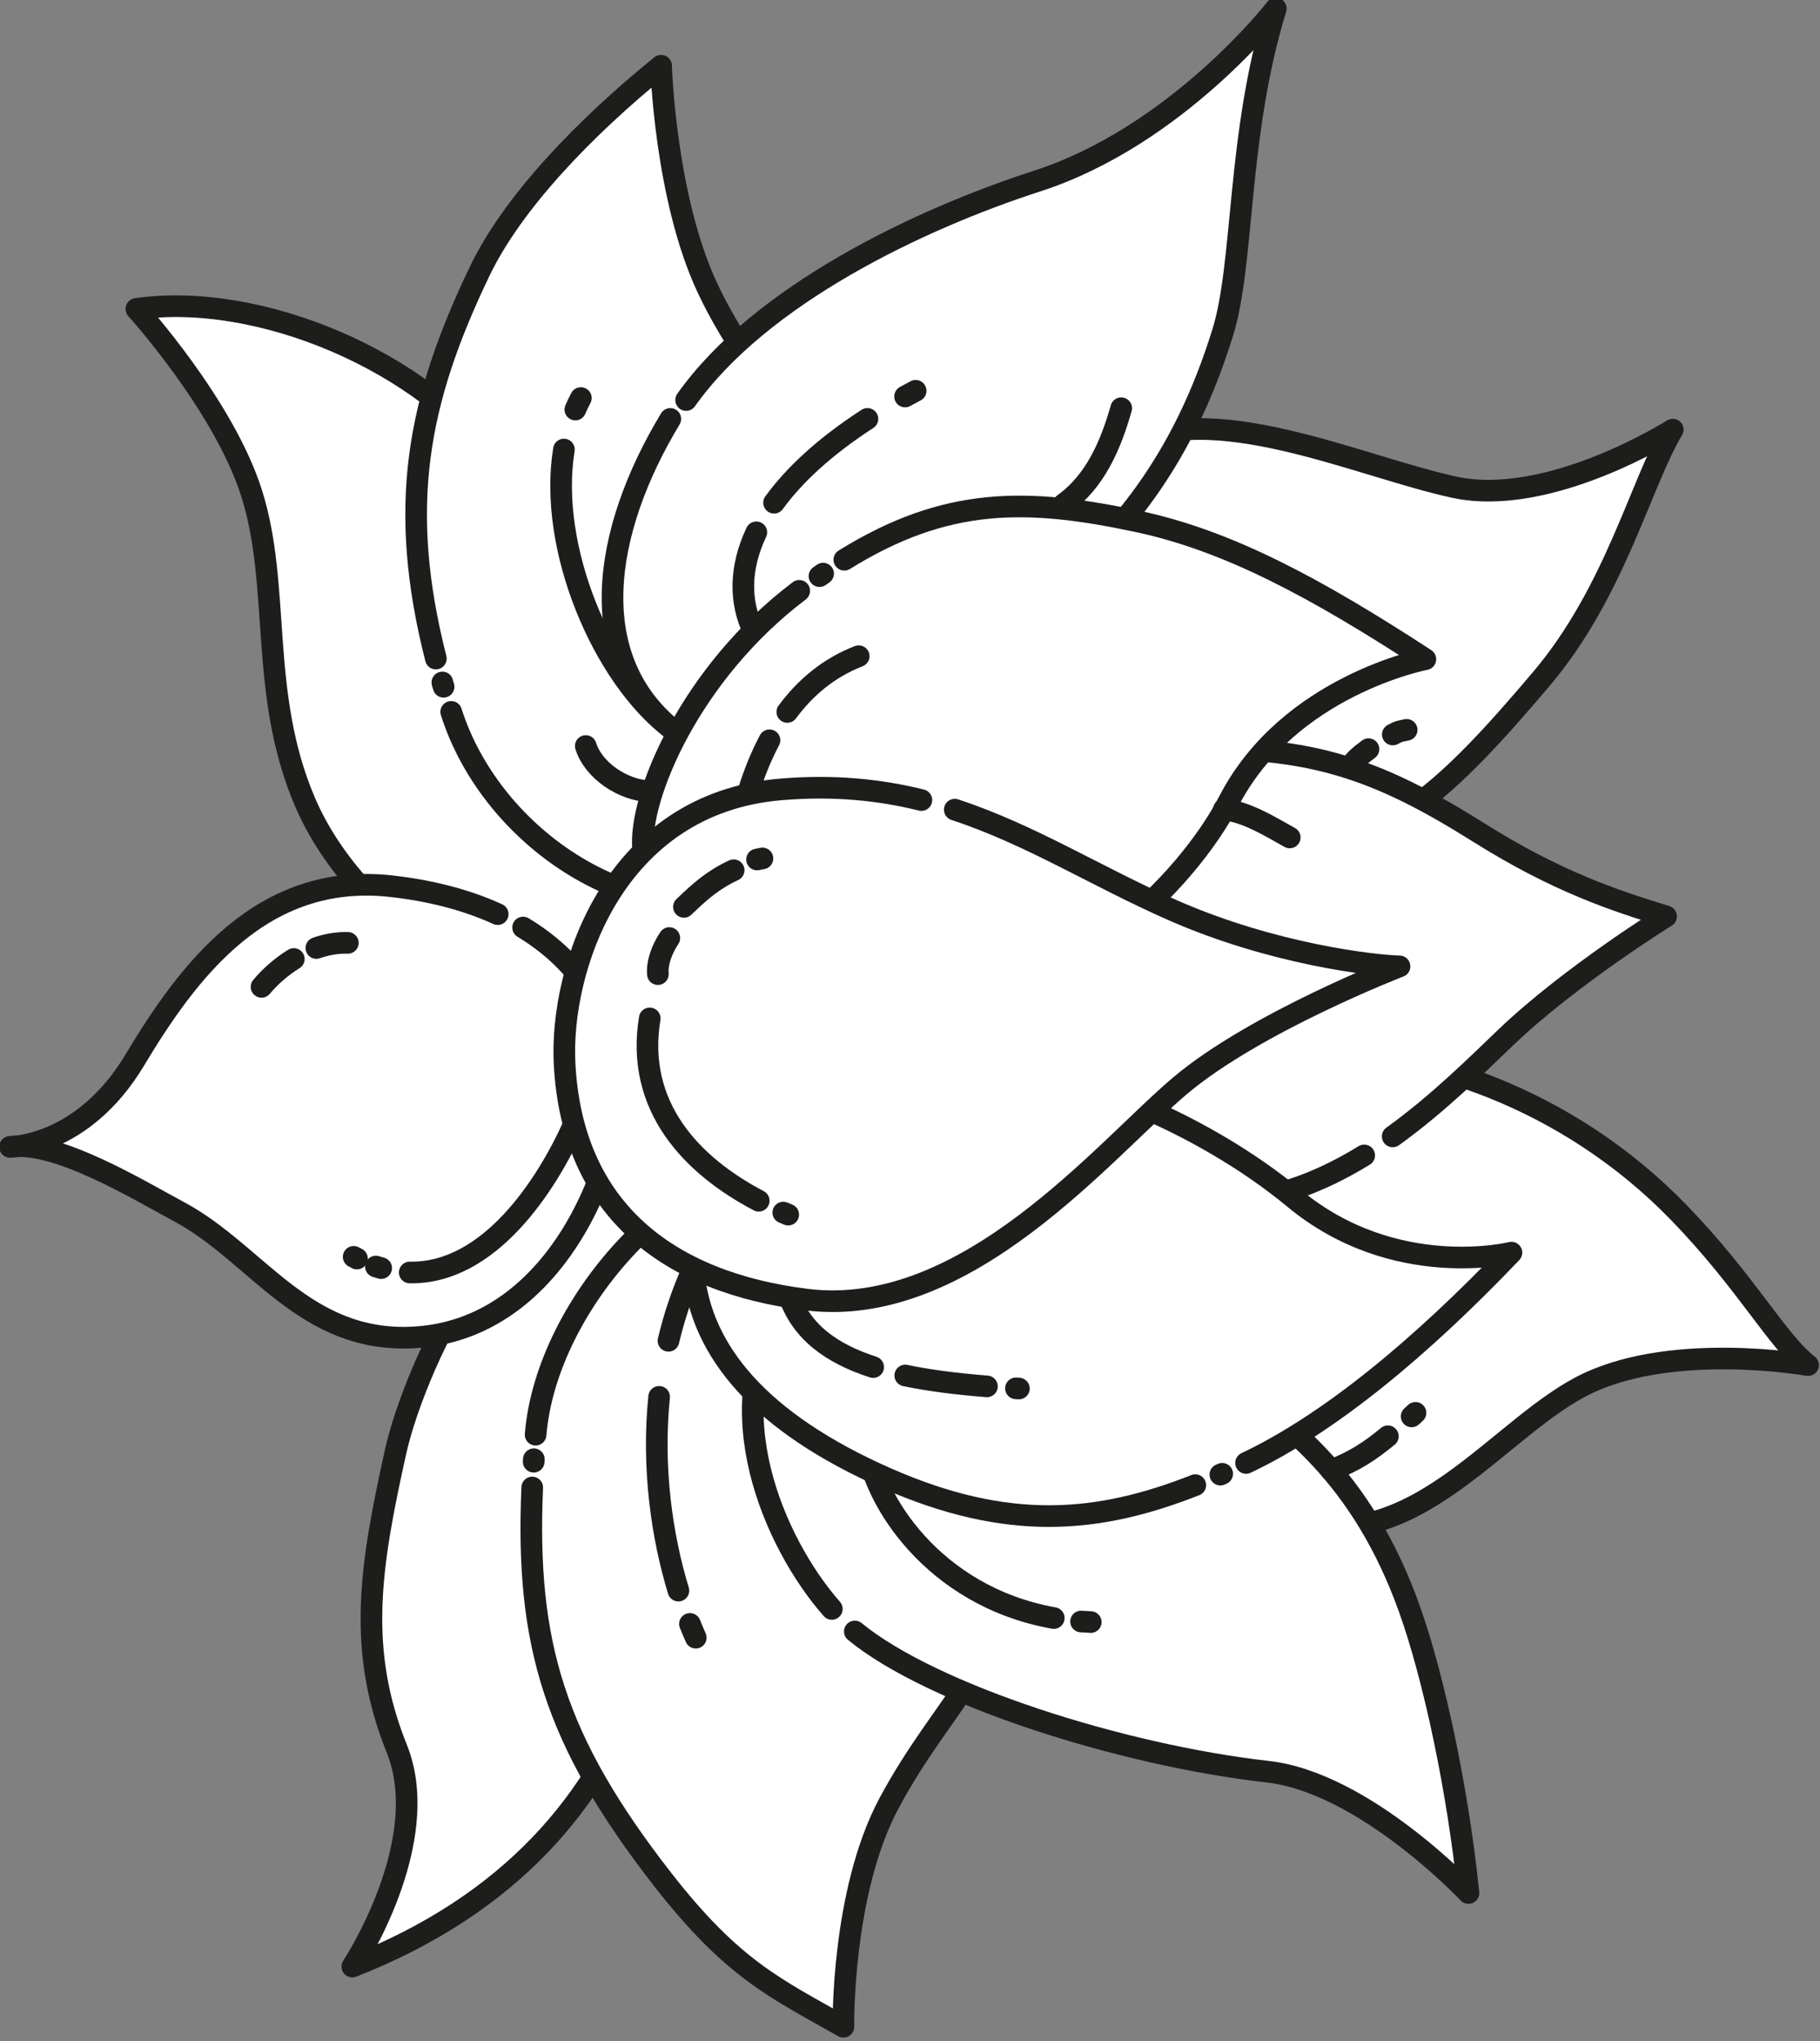 <?xml version="1.0" encoding="UTF-8" standalone="no"?>
<!DOCTYPE svg PUBLIC "-//W3C//DTD SVG 1.1//EN" "http://www.w3.org/Graphics/SVG/1.1/DTD/svg11.dtd">
<svg width="100%" height="100%" viewBox="0 0 1262 1415" version="1.1" xmlns="http://www.w3.org/2000/svg" xmlns:xlink="http://www.w3.org/1999/xlink" xml:space="preserve" xmlns:serif="http://www.serif.com/" style="fill-rule:evenodd;clip-rule:evenodd;stroke-linecap:round;stroke-linejoin:round;stroke-miterlimit:10;">
    <rect x="0" y="0" width="1262" height="1415" fill="#808080" stroke="none"/>
    <g transform="matrix(1,0,0,1,-12035.2,-39163.7)">
        <g transform="matrix(8.333,0,0,8.333,0,0)">
            <g transform="matrix(0.788,-0.615,-0.615,-0.788,1486.85,4740.58)">
                <path d="M-1.456,4.232C2.761,4.118 7.373,4.103 12.296,4.231" style="fill:white;fill-rule:nonzero;stroke:rgb(29,29,27);stroke-width:1.8px;"/>
            </g>
            <g transform="matrix(1,0,0,1,1492.89,4729.68)">
                <path d="M0,20.353C3.74,17.672 7.785,14.569 12.021,11.032C8.976,8.205 4.114,3.563 1.048,0C-2.753,3.132 -6.398,5.957 -9.792,8.463" style="fill:white;fill-rule:nonzero;stroke:rgb(29,29,27);stroke-width:1.8px;"/>
            </g>
            <g transform="matrix(-0.554,-0.832,-0.832,0.554,1478.28,4733.48)">
                <path d="M-14.012,7.501C-7.706,5.461 -0.37,5.147 4.016,7.501" style="fill:none;fill-rule:nonzero;stroke:rgb(57,45,32);stroke-width:1.2px;"/>
            </g>
            <g transform="matrix(0.268,-0.963,-0.963,-0.268,1493.21,4840.25)">
                <path d="M-4.927,6.484C-1.319,5.678 4.651,5.847 8.532,6.484" style="fill:none;fill-rule:nonzero;stroke:rgb(57,45,32);stroke-width:1.2px;"/>
            </g>
            <g transform="matrix(1,0,0,1,1496.29,4731.83)">
                <path d="M0,46.54C6.303,40.845 -2.369,18.049 -10.399,6.813C-16.659,-1.943 -30.444,-7.763 -40.663,-6.297C-40.663,-6.297 -33.416,1.683 -31.084,8.997C-28.594,16.804 -30.5,25.625 -26.652,34.673C-22.276,44.958 -8.593,54.303 0,46.54" style="fill:white;fill-rule:nonzero;"/>
            </g>
            <g transform="matrix(1,0,0,1,1496.29,4731.83)">
                <path d="M0,46.54C6.303,40.845 -2.369,18.049 -10.399,6.813C-16.659,-1.943 -30.444,-7.763 -40.663,-6.297C-40.663,-6.297 -33.416,1.683 -31.084,8.997C-28.594,16.804 -30.5,25.625 -26.652,34.673C-22.276,44.958 -8.593,54.303 0,46.54Z" style="fill:none;fill-rule:nonzero;stroke:rgb(29,29,27);stroke-width:1.8px;"/>
            </g>
            <g transform="matrix(1,0,0,1,1499.04,4857.33)">
                <path d="M0,-58.002C7.494,-54.003 2.983,-31.012 -1.439,-17.933C-4.891,-7.739 -12.318,0.971 -25.442,6.112C-25.442,6.112 -18.607,-4.222 -21.739,-12.01C-25.072,-20.295 -23.962,-27.186 -21.826,-36.782C-20.26,-43.822 -11.451,-64.114 0,-58.002" style="fill:white;fill-rule:nonzero;"/>
            </g>
            <g transform="matrix(1,0,0,1,1499.04,4857.33)">
                <path d="M0,-58.002C7.494,-54.003 2.983,-31.012 -1.439,-17.933C-4.891,-7.739 -12.318,0.971 -25.442,6.112C-25.442,6.112 -18.607,-4.222 -21.739,-12.01C-25.072,-20.295 -23.962,-27.186 -21.826,-36.782C-20.26,-43.822 -11.451,-64.114 0,-58.002Z" style="fill:none;fill-rule:nonzero;stroke:rgb(29,29,27);stroke-width:1.8px;"/>
            </g>
            <g transform="matrix(1,0,0,1,1487.81,4806.98)">
                <path d="M0,-29.983C4.262,-27.413 7.059,-23.53 7.872,-18.436C8.77,-12.806 3.796,3.381 -9.049,4.116C-18.221,4.64 -22.112,-2.856 -28.642,-6.346C-31.868,-8.069 -38.883,-12.358 -42.693,-11.731C-42.693,-11.731 -36.671,-11.701 -32.327,-18.935C-27.889,-26.326 -21.768,-34.623 -10.979,-33.421C-7.667,-33.052 -4.686,-32.272 -2.114,-31.096" style="fill:white;fill-rule:nonzero;stroke:rgb(29,29,27);stroke-width:1.8px;"/>
            </g>
            <g transform="matrix(0.987,-0.161,-0.161,-0.987,1470.66,4778.91)">
                <path d="M-0.019,0.214C0.846,0.366 1.743,0.386 2.635,0.214" style="fill:none;fill-rule:nonzero;stroke:rgb(29,29,27);stroke-width:1.8px;"/>
            </g>
            <g transform="matrix(0.757,-0.654,-0.654,-0.757,1467.13,4782.53)">
                <path d="M-0.431,1.159C0.589,1.328 1.843,1.364 3.114,1.159" style="fill:none;fill-rule:nonzero;stroke:rgb(29,29,27);stroke-width:1.8px;"/>
            </g>
            <g transform="matrix(0.743,-0.67,-0.67,-0.743,1484.22,4808.7)">
                <path d="M-2.326,6.141C2.461,1.66 10.88,3.843 16.058,6.141" style="fill:none;fill-rule:nonzero;stroke:rgb(29,29,27);stroke-width:1.8px;"/>
            </g>
            <g transform="matrix(0.958,0.287,0.287,-0.958,1475.59,4805.14)">
                <path d="M-0.01,-0.066C0.226,-0.078 0.222,-0.069 0.448,-0.066" style="fill:none;fill-rule:nonzero;stroke:rgb(29,29,27);stroke-width:1.8px;"/>
            </g>
            <g transform="matrix(0.888,0.46,0.46,-0.888,1473.76,4804.34)">
                <path d="M-0.017,-0.071C0.086,-0.071 0.189,-0.071 0.291,-0.071" style="fill:none;fill-rule:nonzero;stroke:rgb(29,29,27);stroke-width:1.8px;"/>
            </g>
            <g transform="matrix(1,0,0,1,1480.55,4727.28)">
                <path d="M0,27.342C-3.219,14.68 -1.548,5.918 3.657,-4.901C6.392,-10.589 12.321,-16.778 18.742,-21.982C18.742,-21.982 19.067,-11.008 22.61,-3.469C26.645,5.115 33.826,11.064 35.34,19.819C37.218,30.675 35.496,44.965 24.743,47.319C15.59,49.324 4.517,41.943 1.277,31.777" style="fill:white;fill-rule:nonzero;stroke:rgb(29,29,27);stroke-width:1.8px;"/>
            </g>
            <g transform="matrix(-0.278,-0.961,-0.961,0.278,1481.3,4756.69)">
                <path d="M-0.237,0.178C-0.113,0.177 0.012,0.177 0.134,0.178" style="fill:white;fill-rule:nonzero;stroke:rgb(29,29,27);stroke-width:1.8px;"/>
            </g>
            <g transform="matrix(0.432,-0.902,-0.902,-0.432,1492.72,4733.84)">
                <path d="M-0.302,0.479C0.056,0.495 0.408,0.494 0.761,0.479" style="fill:none;fill-rule:nonzero;stroke:rgb(29,29,27);stroke-width:1.8px;"/>
            </g>
            <g transform="matrix(-0.36,-0.933,-0.933,0.36,1504.01,4739.86)">
                <path d="M-17.856,10.999C-11.75,14.778 -0.116,15.202 7.061,10.999" style="fill:none;fill-rule:nonzero;stroke:rgb(29,29,27);stroke-width:1.8px;"/>
            </g>
            <g transform="matrix(1,0,0,1,1488.57,4840.69)">
                <path d="M0,-17.105C-0.558,-4.158 1.812,3.91 10.882,15.542C16.678,22.972 20.234,24.552 25.894,27.757C25.894,27.757 25.713,16.6 29.683,9.174C34.318,0.51 39.732,-2.876 39.846,-12.078C39.988,-23.493 33.634,-43.659 22.248,-44.31C12.557,-44.862 1.178,-32.517 0.281,-21.5" style="fill:white;fill-rule:nonzero;stroke:rgb(29,29,27);stroke-width:1.8px;"/>
            </g>
            <g transform="matrix(0.389,0.921,0.921,-0.389,1502.37,4835.06)">
                <path d="M-0.38,-0.574C0.047,-0.581 0.464,-0.581 0.864,-0.574" style="fill:none;fill-rule:nonzero;stroke:rgb(29,29,27);stroke-width:1.8px;"/>
            </g>
            <g transform="matrix(0.099,0.995,0.995,-0.099,1507.6,4822.81)">
                <path d="M-7.572,-7.76C-1.723,-8.947 4.045,-8.672 8.628,-7.76" style="fill:none;fill-rule:nonzero;stroke:rgb(29,29,27);stroke-width:1.8px;"/>
            </g>
            <g transform="matrix(-0.323,0.946,0.946,0.323,1503.47,4810.31)">
                <path d="M-4.235,-3.028C-2.059,-3.245 0.081,-3.228 2.165,-3.028" style="fill:none;fill-rule:nonzero;stroke:rgb(29,29,27);stroke-width:1.8px;"/>
            </g>
            <g transform="matrix(-0.063,0.998,0.998,0.063,1488.8,4821.35)">
                <path d="M-0.109,-0.103C-0.04,-0.102 0.028,-0.103 0.096,-0.103" style="fill:white;fill-rule:nonzero;stroke:rgb(29,29,27);stroke-width:1.8px;"/>
            </g>
            <g transform="matrix(1,0,0,1,1535.8,4809.65)">
                <path d="M0,-2.543C-0.558,-10.432 4.98,-22.008 17.924,-22.259C26.496,-22.423 38.796,-18.634 48.202,-8.917C53.844,-3.089 56.337,1.716 58.938,3.753C58.938,3.753 47.97,1.802 40.623,5.256C33.276,8.71 26.274,19.88 15.824,16.688C5.374,13.495 0.628,6.358 0,-2.543" style="fill:white;fill-rule:nonzero;"/>
            </g>
            <g transform="matrix(1,0,0,1,1535.8,4809.65)">
                <path d="M0,-2.543C-0.558,-10.432 4.98,-22.008 17.924,-22.259C26.496,-22.423 38.796,-18.634 48.202,-8.917C53.844,-3.089 56.337,1.716 58.938,3.753C58.938,3.753 47.97,1.802 40.623,5.256C33.276,8.71 26.274,19.88 15.824,16.688C5.374,13.495 0.628,6.358 0,-2.543Z" style="fill:none;fill-rule:nonzero;stroke:rgb(29,29,27);stroke-width:1.8px;"/>
            </g>
            <g transform="matrix(1,0,0,1,1528.26,4751.22)">
                <path d="M0,4.222C1.242,12.031 10.97,22.641 23.634,19.961C32.022,18.186 36.193,14.66 44.301,5.071C50.427,-2.178 52.544,-11.186 55.215,-15.646C55.215,-15.646 44.992,-9.147 37.055,-10.851C29.116,-12.556 16.68,-18.419 9.527,-14.198C3.909,-10.884 -1.401,-4.592 0,4.222" style="fill:white;fill-rule:nonzero;"/>
            </g>
            <g transform="matrix(1,0,0,1,1528.26,4751.22)">
                <path d="M0,4.222C1.242,12.031 10.97,22.641 23.634,19.961C32.022,18.186 36.193,14.66 44.301,5.071C50.427,-2.178 52.544,-11.186 55.215,-15.646C55.215,-15.646 44.992,-9.147 37.055,-10.851C29.116,-12.556 16.68,-18.419 9.527,-14.198C3.909,-10.884 -1.401,-4.592 0,4.222Z" style="fill:none;fill-rule:nonzero;stroke:rgb(29,29,27);stroke-width:1.8px;"/>
            </g>
            <g transform="matrix(1,0,0,1,1557.8,4765.93)">
                <path d="M0,30.027C-4.382,32.721 -9.414,34.509 -14.812,33.583C-25.884,31.681 -31.613,27.191 -32.242,16.765C-32.641,10.178 -28.915,-2.723 -16.913,-3.603C-4.912,-4.482 1.112,-2.12 9.602,3.207C16.092,7.279 20.857,8.827 25.121,10.143C25.121,10.143 17.164,15.073 11.813,20.179C9.416,22.465 6.193,25.699 2.371,28.446" style="fill:white;fill-rule:nonzero;stroke:rgb(29,29,27);stroke-width:1.8px;"/>
            </g>
            <g transform="matrix(1,0,0,1,1513.5,4825.5)">
                <path d="M0,8.187C-4.845,2.677 -9.681,-8.576 -4.04,-17.048C0.343,-23.633 19.146,-18.474 30.419,-12.119C37.887,-7.908 44.23,-2.521 48.049,8.15C50.097,13.874 52.096,23.241 52.976,31.82C52.976,31.82 44.337,22.64 36.27,21.729C24.133,20.359 8.329,15.333 1.913,10.063" style="fill:white;fill-rule:nonzero;stroke:rgb(29,29,27);stroke-width:1.8px;"/>
            </g>
            <g transform="matrix(1,0,0,1,1500.06,4731.45)">
                <path d="M0,3.235C-5.64,12.575 -7.291,23.188 0.398,29.243C6.614,34.142 20.768,26.818 30.729,18.557C37.326,13.087 42.633,6.832 45.98,-3.996C47.766,-9.77 47.137,-20.368 50.386,-30.907C50.386,-30.907 42.199,-20.33 30.52,-16.553C20.686,-13.375 7.507,-7.078 1.315,1.662" style="fill:white;fill-rule:nonzero;stroke:rgb(29,29,27);stroke-width:1.8px;"/>
            </g>
            <g transform="matrix(0.998,0.058,0.058,-0.998,1534.24,4834.71)">
                <path d="M-0.001,-0.024C0.268,-0.028 0.535,-0.028 0.809,-0.024" style="fill:none;fill-rule:nonzero;stroke:rgb(29,29,27);stroke-width:1.8px;"/>
            </g>
            <g transform="matrix(0.735,0.678,0.678,-0.735,1523.36,4816.77)">
                <path d="M-2.797,-7.157C0.378,-9.998 9.624,-12.705 18.313,-7.156" style="fill:none;fill-rule:nonzero;stroke:rgb(29,29,27);stroke-width:1.8px;"/>
            </g>
            <g transform="matrix(0.88,-0.475,-0.475,-0.88,1519.76,4733)">
                <path d="M-0.06,0.238C0.269,0.242 0.604,0.24 0.941,0.238" style="fill:none;fill-rule:nonzero;stroke:rgb(29,29,27);stroke-width:1.8px;"/>
            </g>
            <g transform="matrix(0.744,-0.668,-0.668,-0.744,1512.02,4743.36)">
                <path d="M-1.338,3.49C1.464,4.091 4.942,4.147 9.104,3.49" style="fill:none;fill-rule:nonzero;stroke:rgb(29,29,27);stroke-width:1.8px;"/>
            </g>
            <g transform="matrix(0.029,-1,-1,-0.029,1510.63,4747.88)">
                <path d="M-4.545,3.519C-2.165,4.748 0.652,4.834 3.658,3.519" style="fill:none;fill-rule:nonzero;stroke:rgb(29,29,27);stroke-width:1.8px;"/>
            </g>
            <g transform="matrix(1,0,0,1,1514.54,4778.45)">
                <path d="M0,-32.051C8.476,-37.304 15.172,-37.214 24.453,-35.229C31.911,-33.634 39.173,-29.758 48.35,-23.776C48.35,-23.776 36.981,-21.603 31.999,-11.962C28.557,-5.302 18.408,5.253 5.931,4.816C0.407,4.622 -15.568,4.89 -16.745,-8.009C-17.132,-12.258 -12.84,-22.599 -3.753,-29.462" style="fill:white;fill-rule:nonzero;stroke:rgb(29,29,27);stroke-width:1.8px;"/>
            </g>
            <g transform="matrix(0.822,-0.57,-0.57,-0.822,1512.56,4747.83)">
                <path d="M-0.033,0.104C0.09,0.104 0.212,0.104 0.333,0.104" style="fill:white;fill-rule:nonzero;stroke:rgb(29,29,27);stroke-width:1.8px;"/>
            </g>
            <g transform="matrix(1,0,0,1,1547.97,4793.49)">
                <path d="M0,28.052C6.893,24.791 14.521,18.483 22.081,10.555C22.081,10.555 12.358,12.967 4.003,6.039C-3.477,-0.161 -15.745,-5.729 -26.847,-5.542C-32.372,-5.449 -47.152,-0.76 -45.973,12.136C-45.362,18.806 -40.375,24.706 -29.957,29.306C-19.812,33.781 -12.303,33.082 -4.226,29.897" style="fill:white;fill-rule:nonzero;stroke:rgb(29,29,27);stroke-width:1.8px;"/>
            </g>
            <g transform="matrix(0.916,-0.401,-0.401,-0.916,1545.85,4822.54)">
                <path d="M-0.007,0.033C0.16,0.033 -0.008,0.034 0.16,0.033" style="fill:white;fill-rule:nonzero;stroke:rgb(29,29,27);stroke-width:1.8px;"/>
            </g>
            <g transform="matrix(0.788,-0.615,-0.615,-0.788,1511.85,4760.4)">
                <path d="M-0.798,2.321C1.575,2.977 4.131,3.112 6.745,2.321" style="fill:none;fill-rule:nonzero;stroke:rgb(29,29,27);stroke-width:1.8px;"/>
            </g>
            <g transform="matrix(0.313,-0.95,-0.95,-0.313,1510.44,4768.11)">
                <path d="M-2.976,4.114C-0.561,4.447 2.57,4.646 5.687,4.114" style="fill:none;fill-rule:nonzero;stroke:rgb(29,29,27);stroke-width:1.8px;"/>
            </g>
            <g transform="matrix(0.998,0.057,0.057,-0.998,1528.82,4815.33)">
                <path d="M-0,-0.007C0.244,-0.007 -0,-0.007 0.247,-0.007" style="fill:none;fill-rule:nonzero;stroke:rgb(29,29,27);stroke-width:1.8px;"/>
            </g>
            <g transform="matrix(0.991,0.132,0.132,-0.991,1519.7,4813.82)">
                <path d="M-0.03,-0.454C2.036,-0.61 4.336,-0.586 6.829,-0.454" style="fill:none;fill-rule:nonzero;stroke:rgb(29,29,27);stroke-width:1.8px;"/>
            </g>
            <g transform="matrix(0.762,0.648,0.648,-0.762,1512.7,4806.05)">
                <path d="M-1.095,-2.979C1.612,-4.593 4.665,-4.396 8.098,-2.979" style="fill:none;fill-rule:nonzero;stroke:rgb(29,29,27);stroke-width:1.8px;"/>
            </g>
            <g transform="matrix(1,0,0,1,1523.73,4807.55)">
                <path d="M0,-40.359C6.339,-38.276 11.757,-34.797 18.146,-31.988C26.517,-28.308 34.885,-27.375 37.01,-27.319C37.01,-27.319 25.042,-22.692 18.761,-17.402C12.479,-12.114 1.016,2.053 -12.326,0.404C-23.688,-1 -31.847,-6.96 -32.47,-19.257C-32.863,-27.028 -28.461,-40.878 -14.458,-42.044C-10.057,-42.412 -6.256,-42.017 -2.778,-41.157" style="fill:white;fill-rule:nonzero;stroke:rgb(29,29,27);stroke-width:1.8px;"/>
            </g>
            <g transform="matrix(0.981,-0.192,-0.192,-0.981,1507.29,4771.38)">
                <path d="M-0.004,0.044C0.148,0.049 0.3,0.049 0.453,0.044" style="fill:none;fill-rule:nonzero;stroke:rgb(29,29,27);stroke-width:1.8px;"/>
            </g>
            <g transform="matrix(0.805,-0.593,-0.593,-0.805,1502.5,4776.21)">
                <path d="M-0.501,1.525C1.363,1.773 2.827,1.895 4.64,1.525" style="fill:none;fill-rule:nonzero;stroke:rgb(29,29,27);stroke-width:1.8px;"/>
            </g>
            <g transform="matrix(-0.513,-0.858,-0.858,0.513,1506.15,4783.84)">
                <path d="M-14.292,7.068C-8.948,10.332 -2.317,11.89 3.388,7.068" style="fill:none;fill-rule:nonzero;stroke:rgb(29,29,27);stroke-width:1.8px;"/>
            </g>
            <g transform="matrix(-0.923,-0.385,-0.385,0.923,1509.51,4800.64)">
                <path d="M-0.427,0.086C-0.278,0.085 -0.13,0.087 0.017,0.086" style="fill:none;fill-rule:nonzero;stroke:rgb(29,29,27);stroke-width:1.8px;"/>
            </g>
            <g transform="matrix(0.302,-0.953,-0.953,-0.302,1500.76,4780.24)">
                <path d="M-1.13,1.461C-0.226,1.839 1.006,1.755 2.022,1.461" style="fill:none;fill-rule:nonzero;stroke:rgb(29,29,27);stroke-width:1.8px;"/>
            </g>
            <g transform="matrix(0.949,-0.316,-0.316,-0.949,1560.27,4761.11)">
                <path d="M-0.031,0.192C0.635,0.307 0.633,0.245 1.184,0.192" style="fill:none;fill-rule:nonzero;stroke:rgb(29,29,27);stroke-width:1.8px;"/>
            </g>
            <g transform="matrix(0.73,-0.683,-0.683,-0.73,1557.41,4763.74)">
                <path d="M-0.254,0.643C0.052,0.755 0.778,0.751 1.628,0.643" style="fill:none;fill-rule:nonzero;stroke:rgb(29,29,27);stroke-width:1.8px;"/>
            </g>
            <g transform="matrix(0.735,-0.678,-0.678,-0.735,1561.89,4817.74)">
                <path d="M-0.058,0.148C0.096,0.146 0.242,0.146 0.379,0.148" style="fill:none;fill-rule:nonzero;stroke:rgb(29,29,27);stroke-width:1.8px;"/>
            </g>
            <g transform="matrix(0.857,-0.515,-0.515,-0.857,1556.12,4823.17)">
                <path d="M-0.393,1.418C1.711,1.07 3.179,1.13 5.111,1.418" style="fill:none;fill-rule:nonzero;stroke:rgb(29,29,27);stroke-width:1.8px;"/>
            </g>
            <g transform="matrix(0.92,0.392,0.392,-0.92,1546.8,4766.19)">
                <path d="M-0.238,-1.167C1.648,-0.624 3.763,-0.958 5.718,-1.167" style="fill:none;fill-rule:nonzero;stroke:rgb(29,29,27);stroke-width:1.8px;"/>
            </g>
            <g transform="matrix(0.515,-0.857,-0.857,-0.515,1537.37,4741.89)">
                <path d="M-2.259,3.991C0.718,2.699 3.995,3.163 7.049,3.991" style="fill:none;fill-rule:nonzero;stroke:rgb(29,29,27);stroke-width:1.8px;"/>
            </g>
            <g transform="matrix(-0.813,-0.582,-0.582,0.813,1494.61,4760.72)">
                <path d="M-5.856,1.88C-4.094,3.042 -1.132,3.188 0.603,1.88" style="fill:none;fill-rule:nonzero;stroke:rgb(29,29,27);stroke-width:1.8px;"/>
            </g>
        </g>
    </g>
</svg>
